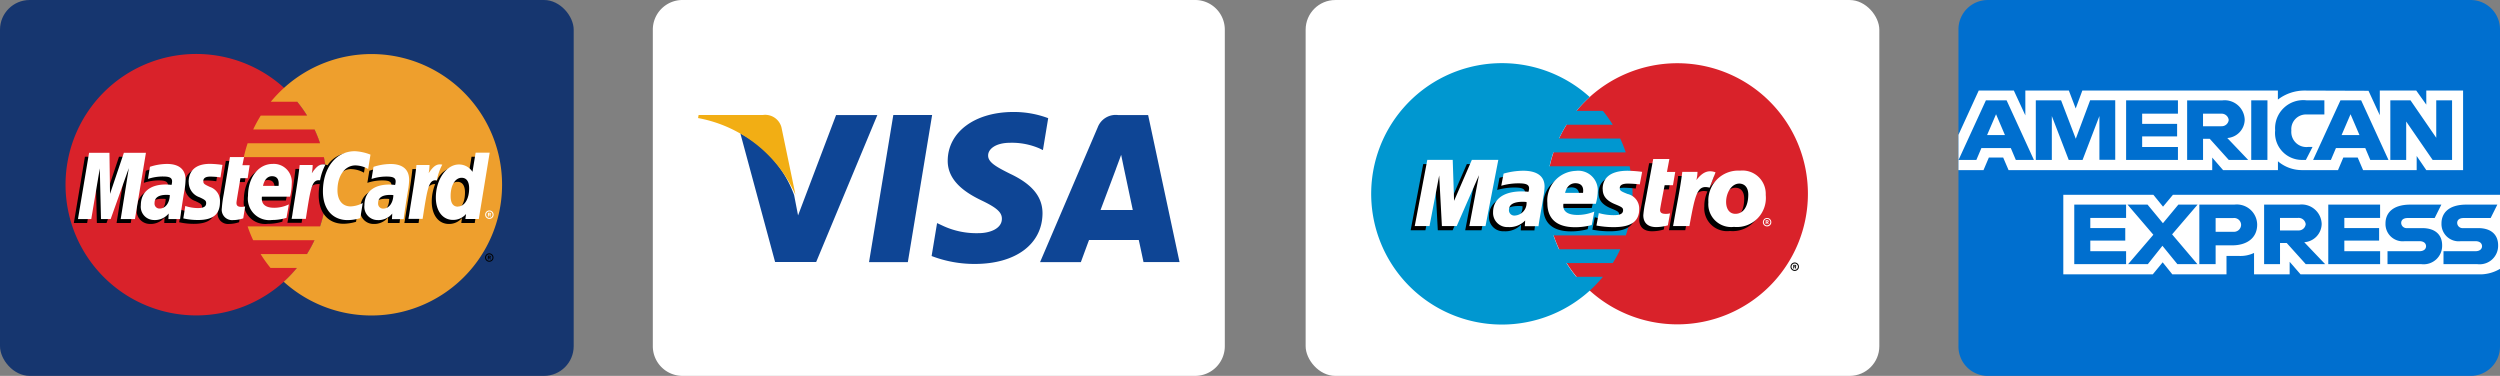 <svg xmlns="http://www.w3.org/2000/svg" width="126.375" height="19.001" viewBox="0 0 126.375 19.001">
  <rect x="0" y="0" width="126.375" height="19.001" fill="#808080" stroke="none"/>
  <g id="Group_11124" data-name="Group 11124" transform="translate(-806 -3852)">
    <g id="mastercard-svgrepo-com" transform="translate(806 3852.174)">
      <rect id="Rectangle_2074" data-name="Rectangle 2074" width="29" height="19" rx="1.5" transform="translate(0 -0.174)" fill="#16366f"/>
      <path id="Path_26869" data-name="Path 26869" d="M103.216,77.108A6.608,6.608,0,1,1,96.608,70.5a6.608,6.608,0,0,1,6.608,6.608" transform="translate(-86.687 -67.946)" fill="#d9222a"/>
      <path id="Path_26870" data-name="Path 26870" d="M341.482,70.5a6.584,6.584,0,0,0-4.436,1.711,6.718,6.718,0,0,0-.667.7h1.335a6.7,6.7,0,0,1,.5.7h-2.343a6.6,6.6,0,0,0-.381.7h3.1a6.6,6.6,0,0,1,.28.7h-3.663a6.516,6.516,0,0,0-.192.7h4.047a6.644,6.644,0,0,1-.192,3.5h-3.663a6.531,6.531,0,0,0,.28.7h3.1a6.624,6.624,0,0,1-.381.7h-2.342a6.682,6.682,0,0,0,.5.7h1.335a6.6,6.6,0,0,1-.667.7A6.608,6.608,0,1,0,341.482,70.5" transform="translate(-322.69 -67.942)" fill="#ee9f2d"/>
      <path id="Path_26871" data-name="Path 26871" d="M122.245,211.641a.213.213,0,1,1,.213.213A.213.213,0,0,1,122.245,211.641Zm.213.162a.162.162,0,1,0,0-.324h0a.162.162,0,0,0-.162.162h0a.162.162,0,0,0,.162.162Zm-.029-.068h-.044v-.188h.079a.086.086,0,0,1,.048.009.057.057,0,0,1,.024.047.051.051,0,0,1-.033.048l.034.083h-.048l-.029-.074h-.032v.074Zm0-.106h.024a.055.055,0,0,0,.027,0,.025.025,0,0,0,.011-.021.023.023,0,0,0-.011-.019.055.055,0,0,0-.028,0h-.023v.048ZM106.1,208.681a1.2,1.2,0,0,0-.16-.011c-.407,0-.612.139-.612.415a.25.25,0,0,0,.257.278C105.88,209.363,106.091,209.085,106.1,208.681Zm.522,1.215h-.594l.014-.283a.9.9,0,0,1-.752.329.671.671,0,0,1-.655-.745c0-.663.464-1.051,1.26-1.051a2.433,2.433,0,0,1,.292.021.668.668,0,0,0,.028-.177c0-.181-.125-.248-.46-.248a2.377,2.377,0,0,0-.759.123c.008-.045.1-.613.1-.613a2.861,2.861,0,0,1,.859-.144c.616,0,.942.277.942.8a3.484,3.484,0,0,1-.058.54C106.777,208.843,106.643,209.69,106.625,209.9Zm-2.288,0h-.717l.411-2.577-.918,2.577h-.489l-.06-2.562-.432,2.562h-.672l.561-3.352h1.031l.063,1.876.629-1.876h1.147l-.555,3.352m13.068-1.215a1.2,1.2,0,0,0-.16-.011c-.406,0-.612.139-.612.415a.25.25,0,0,0,.257.278C117.181,209.363,117.392,209.085,117.4,208.681Zm.522,1.215h-.594l.013-.283a.9.9,0,0,1-.752.329.67.67,0,0,1-.655-.745c0-.663.463-1.051,1.259-1.051a2.428,2.428,0,0,1,.292.021.67.67,0,0,0,.028-.177c0-.181-.125-.248-.46-.248a2.382,2.382,0,0,0-.759.123c.008-.045.1-.613.1-.613a2.861,2.861,0,0,1,.858-.144c.616,0,.943.277.942.8a3.482,3.482,0,0,1-.058.54c-.062.4-.2,1.241-.214,1.448Zm-8.113-.041a1.638,1.638,0,0,1-.515.088.525.525,0,0,1-.567-.6,6.277,6.277,0,0,1,.1-.727c.041-.255.311-1.86.311-1.86h.713l-.083.413h.431l-.1.655h-.432c-.083.518-.2,1.164-.2,1.25,0,.141.075.2.246.2a.581.581,0,0,0,.193-.026l-.095.6m2.186-.022a2.434,2.434,0,0,1-.732.11,1.084,1.084,0,0,1-1.214-1.216c0-.932.529-1.618,1.248-1.618a.911.911,0,0,1,.963.986,2.93,2.93,0,0,1-.088.67h-1.42c-.048.4.205.56.62.56a1.688,1.688,0,0,0,.741-.172Zm-.4-1.616c0-.057.076-.487-.332-.487-.227,0-.39.173-.456.487Zm-4.543-.185a.8.8,0,0,0,.546.761c.291.137.335.177.335.3,0,.17-.128.247-.412.247a2.019,2.019,0,0,1-.643-.107s-.094.6-.1.63a3.308,3.308,0,0,0,.747.081c.757,0,1.106-.288,1.106-.911a.746.746,0,0,0-.506-.76c-.3-.138-.335-.169-.335-.3,0-.147.119-.223.351-.223a3.933,3.933,0,0,1,.515.041l.1-.632a4.863,4.863,0,0,0-.631-.053c-.8,0-1.08.419-1.078.923m8.433-.851a1.369,1.369,0,0,1,.641.181l.117-.727a2.106,2.106,0,0,0-.788-.283,1.428,1.428,0,0,0-1.171.631c-.416-.138-.587.141-.8.418l-.186.043a1.375,1.375,0,0,0,.023-.274h-.659c-.09.844-.25,1.7-.374,2.543l-.033.183h.718c.12-.778.185-1.277.225-1.614l.27-.15c.04-.15.167-.2.42-.195a3.054,3.054,0,0,0-.051.559c0,.892.481,1.447,1.253,1.447a2.25,2.25,0,0,0,.634-.1l.126-.764a1.4,1.4,0,0,1-.61.172c-.417,0-.669-.308-.669-.817,0-.738.375-1.256.911-1.256" transform="translate(-97.725 -198.796)"/>
      <path id="Path_26872" data-name="Path 26872" d="M109.941,209.549h-.717l.411-2.576-.918,2.576h-.489l-.06-2.562-.432,2.562h-.672l.561-3.351h1.031l.029,2.075.7-2.075H110.5l-.555,3.351" transform="translate(-103.123 -198.648)" fill="#fff"/>
      <path id="Path_26873" data-name="Path 26873" d="M558.654,211.6l-.159.968a.9.9,0,0,0-.685-.445,1.111,1.111,0,0,0-.907.678,5.959,5.959,0,0,1-.611-.168v0a4.035,4.035,0,0,0,.032-.41h-.659c-.09.844-.249,1.7-.374,2.543l-.033.183h.718c.1-.629.171-1.152.226-1.566.245-.221.368-.415.615-.4a2.336,2.336,0,0,0-.174.884c0,.682.345,1.131.866,1.131a.845.845,0,0,0,.661-.3l-.034.253h.679l.546-3.351Zm-.9,2.722c-.244,0-.367-.181-.367-.537,0-.536.231-.916.556-.916.246,0,.38.188.38.534C558.326,213.943,558.091,214.322,557.757,214.322Z" transform="translate(-534.818 -203.851)"/>
      <path id="Path_26874" data-name="Path 26874" d="M194.831,206.143a1.2,1.2,0,0,0-.16-.011c-.407,0-.612.139-.612.415a.251.251,0,0,0,.257.278C194.608,206.825,194.819,206.546,194.831,206.143Zm.522,1.214h-.594l.014-.282a.9.9,0,0,1-.752.329.671.671,0,0,1-.655-.745c0-.664.464-1.051,1.26-1.051a2.414,2.414,0,0,1,.292.021.67.67,0,0,0,.028-.177c0-.181-.125-.248-.46-.248a2.4,2.4,0,0,0-.759.122c.008-.045.1-.612.1-.612a2.85,2.85,0,0,1,.858-.145c.616,0,.943.277.942.8a3.513,3.513,0,0,1-.058.54C195.5,206.3,195.371,207.152,195.353,207.357Zm9.622-3.261-.117.728a1.371,1.371,0,0,0-.641-.181c-.536,0-.911.518-.911,1.256,0,.509.252.817.669.817a1.391,1.391,0,0,0,.609-.172l-.126.764a2.235,2.235,0,0,1-.634.1c-.772,0-1.253-.555-1.253-1.447,0-1.2.665-2.036,1.616-2.036a2.488,2.488,0,0,1,.789.174m1.157,2.047a1.2,1.2,0,0,0-.16-.011c-.406,0-.612.139-.612.415a.251.251,0,0,0,.257.278C205.909,206.825,206.12,206.546,206.132,206.143Zm.522,1.214h-.594l.014-.282a.9.9,0,0,1-.752.329.671.671,0,0,1-.655-.745c0-.664.464-1.051,1.259-1.051a2.416,2.416,0,0,1,.292.021.675.675,0,0,0,.028-.177c0-.181-.125-.248-.46-.248a2.4,2.4,0,0,0-.759.122c.008-.045.1-.612.1-.612a2.849,2.849,0,0,1,.858-.145c.616,0,.943.277.942.8a3.46,3.46,0,0,1-.058.54C206.806,206.3,206.672,207.152,206.654,207.357Zm-8.113-.041a1.641,1.641,0,0,1-.515.089.525.525,0,0,1-.567-.6,6.3,6.3,0,0,1,.1-.727c.041-.255.311-1.86.311-1.86h.713l-.083.413h.366l-.1.655H198.4c-.083.519-.2,1.164-.2,1.25,0,.141.075.2.246.2a.581.581,0,0,0,.193-.025l-.095.6m2.186-.022a2.439,2.439,0,0,1-.732.11,1.084,1.084,0,0,1-1.214-1.216c0-.932.529-1.618,1.248-1.618a.911.911,0,0,1,.963.987,2.937,2.937,0,0,1-.088.67h-1.42c-.048.4.205.56.62.56a1.683,1.683,0,0,0,.741-.172Zm-.4-1.616c0-.057.076-.487-.332-.487-.227,0-.389.174-.456.487Zm-4.543-.184a.8.8,0,0,0,.546.761c.29.136.335.177.335.3,0,.17-.128.247-.412.247a2.022,2.022,0,0,1-.643-.107s-.094.6-.1.629a3.327,3.327,0,0,0,.746.081c.757,0,1.107-.288,1.107-.911a.746.746,0,0,0-.506-.76c-.3-.138-.335-.169-.335-.3,0-.147.119-.223.351-.223a3.947,3.947,0,0,1,.516.041l.1-.632a4.858,4.858,0,0,0-.631-.053c-.8,0-1.08.419-1.078.923m14.668,1.864h-.679l.034-.254a.845.845,0,0,1-.661.3c-.522,0-.866-.45-.866-1.131,0-.907.535-1.671,1.167-1.671a.809.809,0,0,1,.685.372l.159-.968H211Zm-1.058-.63c.334,0,.569-.379.569-.919,0-.346-.134-.534-.38-.534-.325,0-.556.38-.556.916C209.025,206.547,209.149,206.728,209.393,206.728Zm-2.093-2.1c-.09.844-.249,1.7-.374,2.542l-.033.183h.718c.257-1.667.319-1.992.721-1.951a2.679,2.679,0,0,1,.272-.791c-.3-.063-.468.107-.688.43a2.462,2.462,0,0,0,.043-.413H207.3m-5.905,0c-.09.844-.25,1.7-.374,2.542l-.033.183h.718c.256-1.667.318-1.992.72-1.951a2.7,2.7,0,0,1,.272-.791c-.3-.063-.468.107-.688.43a2.5,2.5,0,0,0,.043-.413H201.4m9.371,2.512a.213.213,0,0,1,.427,0h0a.213.213,0,1,1-.427,0Zm.213.162a.162.162,0,0,0,.162-.162h0a.162.162,0,0,0-.162-.162h0a.162.162,0,1,0,0,.324Zm-.029-.069h-.044v-.187h.079a.086.086,0,0,1,.048.009.057.057,0,0,1,.024.047.051.051,0,0,1-.033.048l.035.082h-.049l-.029-.074h-.032v.074h0Zm0-.106h.024a.056.056,0,0,0,.027,0,.026.026,0,0,0,.011-.022.025.025,0,0,0-.011-.019.062.062,0,0,0-.028,0h-.023v.048h0Z" transform="translate(-186.247 -196.456)" fill="#fff"/>
    </g>
    <g id="visa-svgrepo-com" transform="translate(839 3852)">
      <path id="Path_26875" data-name="Path 26875" d="M1.483,0H27.431a1.5,1.5,0,0,1,1.483,1.52V17.481A1.5,1.5,0,0,1,27.431,19H1.483A1.5,1.5,0,0,1,0,17.481V1.52A1.5,1.5,0,0,1,1.483,0Z" fill="#fff"/>
      <path id="Path_26876" data-name="Path 26876" d="M122.71,156.559l1.228-7.439H125.9l-1.228,7.439Zm9.056-7.279a4.928,4.928,0,0,0-1.76-.312c-1.94,0-3.307,1.009-3.318,2.455-.011,1.069.976,1.665,1.72,2.021.764.365,1.021.6,1.018.923,0,.5-.61.726-1.175.726a4.006,4.006,0,0,1-1.848-.391l-.253-.118-.276,1.665a6.041,6.041,0,0,0,2.187.4c2.064,0,3.4-1,3.419-2.542.007-.846-.516-1.49-1.649-2.021-.686-.344-1.107-.574-1.1-.922,0-.309.356-.64,1.124-.64a3.524,3.524,0,0,1,1.47.285l.176.086.266-1.612m5.053-.16H135.3a.973.973,0,0,0-1.028.617l-2.916,6.818h2.062s.337-.917.413-1.118l2.515,0c.059.26.239,1.115.239,1.115h1.822l-1.589-7.435Zm-2.407,4.8c.162-.429.782-2.08.782-2.08-.012.02.161-.431.26-.71l.133.641s.376,1.776.455,2.148Zm-13.368-4.8-1.922,5.073-.2-1.031a5.747,5.747,0,0,0-2.719-3.121l1.758,6.506,2.077,0,3.091-7.425h-2.08" transform="translate(-111.781 -143.307)" fill="#0e4595"/>
      <path id="Path_26877" data-name="Path 26877" d="M63.494,152.956h-3.27l-.026.155A6.712,6.712,0,0,1,65.124,157l-.711-3.419a.849.849,0,0,0-.919-.628" transform="translate(-57.91 -147.143)" fill="#f2ae14"/>
    </g>
    <g id="maestro-svgrepo-com_1_" data-name="maestro-svgrepo-com (1)" transform="translate(872 3852.475)">
      <rect id="Rectangle_2075" data-name="Rectangle 2075" width="29" height="19" rx="1.5" transform="translate(0 -0.474)" fill="#fff"/>
      <path id="Path_26878" data-name="Path 26878" d="M344.249,77.105a6.6,6.6,0,1,1-6.6-6.605,6.6,6.6,0,0,1,6.6,6.605" transform="translate(-318.859 -67.779)" fill="#d9222a"/>
      <path id="Path_26879" data-name="Path 26879" d="M100.378,81.3a6.552,6.552,0,0,1-.5-.7h2.341a6.575,6.575,0,0,0,.381-.7h-3.1a6.563,6.563,0,0,1-.28-.7h3.66a6.652,6.652,0,0,0,.191-3.495H99.024a6.56,6.56,0,0,1,.192-.7h3.659a6.679,6.679,0,0,0-.279-.7H99.5a6.664,6.664,0,0,1,.38-.7h2.339a6.675,6.675,0,0,0-.5-.7h-1.333a6.663,6.663,0,0,1,.666-.7,6.607,6.607,0,1,0,.668,9.089h-1.335" transform="translate(-86.694 -67.776)" fill="#0097d0"/>
      <path id="Path_26880" data-name="Path 26880" d="M163.416,213.257a.213.213,0,1,1,.213.213.213.213,0,0,1-.213-.213Zm.213.162a.162.162,0,0,0,.162-.162h0a.162.162,0,0,0-.162-.162h0a.162.162,0,0,0-.162.162h0a.162.162,0,0,0,.162.162Zm-.029-.069h-.044v-.187h.079a.085.085,0,0,1,.048.009.056.056,0,0,1,.024.047.051.051,0,0,1-.032.048l.034.083h-.048l-.029-.074H163.6Zm0-.106h.024a.056.056,0,0,0,.027,0,.026.026,0,0,0,.011-.022.024.024,0,0,0-.011-.019.059.059,0,0,0-.028,0H163.6Zm-10.437-1.884a3.21,3.21,0,0,1-.844.111c-.921,0-1.4-.42-1.4-1.222a1.5,1.5,0,0,1,1.439-1.626.986.986,0,0,1,1.11.992,2.578,2.578,0,0,1-.1.673h-1.637c-.058.391.228.563.714.563a2.186,2.186,0,0,0,.847-.17Zm-.44-1.625c0-.059.091-.48-.383-.489-.262,0-.449.174-.525.489Zm.995-.184c0,.346.195.585.638.763.339.139.392.179.392.3,0,.172-.15.25-.482.248a2.74,2.74,0,0,1-.746-.107l-.119.631a4.756,4.756,0,0,0,.87.081c.884,0,1.292-.289,1.292-.915a.755.755,0,0,0-.59-.762c-.351-.14-.392-.171-.392-.3,0-.149.139-.224.41-.224a5.464,5.464,0,0,1,.6.041l.12-.634a6.463,6.463,0,0,0-.739-.055c-.936,0-1.261.422-1.258.928m-3.247,1.874h-.687l.016-.288a1.1,1.1,0,0,1-.867.333.716.716,0,0,1-.755-.747c0-.67.534-1.056,1.451-1.056a3.2,3.2,0,0,1,.337.021.592.592,0,0,0,.032-.177c0-.183-.144-.251-.53-.251a3.168,3.168,0,0,0-.876.122l.117-.615a3.751,3.751,0,0,1,.987-.145c.71,0,1.085.278,1.085.8a3.084,3.084,0,0,1-.067.543C150.688,210.147,150.491,211.181,150.471,211.426Zm-.6-1.221a1.566,1.566,0,0,0-.184-.011c-.468,0-.706.139-.706.415a.27.27,0,0,0,.3.281A.632.632,0,0,0,149.868,210.2Zm7.143,1.178a2.134,2.134,0,0,1-.591.089c-.421,0-.65-.215-.65-.6a5.753,5.753,0,0,1,.113-.726c.023-.136.388-2.116.388-2.116h.817l-.124.655h.419l-.114.669h-.421s-.231,1.16-.231,1.249c0,.141.085.2.281.2a.786.786,0,0,0,.222-.025l-.109.6m3.652-2.759a1.536,1.536,0,0,0-1.339.658l.236-.611c-.435-.16-.715.068-.969.392,0,0-.042.054-.085.1v-.48h-.768c-.1.847-.288,1.707-.432,2.555l-.035.185h.826c.078-.431.143-.781.207-1.059.175-.765.471-1,.914-.9a1.784,1.784,0,0,0-.158.756,1.156,1.156,0,0,0,1.293,1.243,1.468,1.468,0,0,0,1.6-1.631A1.177,1.177,0,0,0,160.663,208.623Zm-.24,2.183c-.292,0-.468-.24-.468-.606,0-.434.258-.924.672-.924.334,0,.449.265.449.547C161.075,210.441,160.822,210.806,160.422,210.806Zm-12.628.62h-.822l.489-2.574-1.125,2.574h-.749l-.137-2.559-.49,2.559h-.746l.635-3.348h1.285l.107,1.867.814-1.867h1.388l-.648,3.348" transform="translate(-138.906 -200.25)"/>
      <path id="Path_26881" data-name="Path 26881" d="M167.421,205.6a.213.213,0,1,1,0,.008S167.421,205.606,167.421,205.6Zm.213.162a.162.162,0,1,0-.162-.162A.162.162,0,0,0,167.635,205.766Zm-.029-.069h-.044v-.187h.079a.086.086,0,0,1,.048.009.057.057,0,0,1,.024.047.051.051,0,0,1-.033.048l.034.083h-.048l-.028-.074h-.032v.074h0Zm0-.106h.024a.058.058,0,0,0,.027,0,.026.026,0,0,0,.011-.022.023.023,0,0,0-.01-.019.056.056,0,0,0-.028,0h-.023Zm-8.835.16a3.207,3.207,0,0,1-.844.111c-.921,0-1.4-.42-1.4-1.222a1.5,1.5,0,0,1,1.439-1.626.986.986,0,0,1,1.11.991,2.591,2.591,0,0,1-.1.673h-1.637c-.058.391.227.563.714.563a2.185,2.185,0,0,0,.847-.17Zm-.44-1.625c0-.059.091-.48-.383-.489-.262,0-.449.174-.525.489Zm.995-.184c0,.346.195.585.637.763.339.139.392.179.392.3,0,.172-.15.251-.482.248a2.735,2.735,0,0,1-.746-.107l-.119.631a4.716,4.716,0,0,0,.87.081c.884,0,1.292-.29,1.292-.915a.755.755,0,0,0-.59-.762c-.351-.14-.392-.171-.392-.3,0-.149.139-.224.41-.224a5.463,5.463,0,0,1,.6.041l.12-.635a6.461,6.461,0,0,0-.738-.055c-.937,0-1.261.421-1.258.928m-3.247,1.874h-.687l.017-.288a1.1,1.1,0,0,1-.867.332.716.716,0,0,1-.755-.747c0-.67.533-1.056,1.451-1.056a3.209,3.209,0,0,1,.337.021.59.59,0,0,0,.032-.177c0-.183-.144-.251-.53-.251a3.176,3.176,0,0,0-.876.122l.117-.614a3.748,3.748,0,0,1,.987-.145c.71,0,1.085.278,1.085.8a3.1,3.1,0,0,1-.067.543C156.3,204.538,156.1,205.572,156.078,205.817Zm-.6-1.222a1.542,1.542,0,0,0-.184-.012c-.468,0-.706.139-.706.415a.27.27,0,0,0,.3.281A.632.632,0,0,0,155.475,204.6Zm7.143,1.178a2.138,2.138,0,0,1-.591.089c-.421,0-.65-.215-.65-.6a5.749,5.749,0,0,1,.113-.726c.023-.136.388-2.116.388-2.116h.817l-.123.655h.419l-.114.669h-.421s-.231,1.16-.231,1.249c0,.141.085.2.281.2a.777.777,0,0,0,.222-.025l-.109.6m4.065-1.559c0,.617-.253.983-.653.983-.292,0-.468-.24-.468-.606,0-.434.258-.924.672-.924C166.568,203.667,166.683,203.932,166.683,204.214Zm.882.017a1.177,1.177,0,0,0-1.3-1.217,1.512,1.512,0,0,0-1.6,1.6,1.156,1.156,0,0,0,1.293,1.243A1.467,1.467,0,0,0,167.565,204.232Zm-4.219-1.155c-.1.847-.288,1.706-.431,2.556l-.035.185h.826c.3-1.64.4-2.107,1.021-1.942l.3-.776c-.435-.16-.715.068-.968.392a1.9,1.9,0,0,0,.056-.414h-.767m-9.945,2.74h-.822l.488-2.574-1.125,2.574h-.749l-.137-2.559-.49,2.559h-.746l.635-3.349h1.285l.068,2.073.9-2.073h1.337l-.648,3.349" transform="translate(-144.307 -194.847)" fill="#fff"/>
    </g>
    <g id="amex-svgrepo-com" transform="translate(904.256 3851.503)">
      <path id="Path_26883" data-name="Path 26883" d="M1.467,0H25.908a1.484,1.484,0,0,1,1.467,1.5v16A1.484,1.484,0,0,1,25.908,19H1.467A1.484,1.484,0,0,1,0,17.5V1.5A1.484,1.484,0,0,1,1.467,0Z" transform="translate(0.744 0.498)" fill="#006fcf"/>
      <path id="Path_26882" data-name="Path 26882" d="M6.3,19.159V15.138h4.553l.488.6.5-.6H28.375v3.744a1.994,1.994,0,0,1-.932.277h-9.15l-.551-.634v.634h-1.8V18.077a1.6,1.6,0,0,1-.779.151h-.614v.931H11.811l-.488-.608-.5.608ZM1,12.107,2.024,9.869H3.8l.581,1.254V9.869h2.2l.346.906.335-.906h9.885v.456a2.21,2.21,0,0,1,1.374-.456l3.207.011.571,1.237V9.869h1.843l.507.711V9.869h1.86V13.89h-1.86l-.486-.713v.713H21.454l-.272-.634h-.728l-.268.634H18.35a1.872,1.872,0,0,1-1.2-.446v.446H14.377l-.549-.634v.634H3.533l-.272-.634H2.536l-.27.634H1Zm.005,1.268,1.382-3.011H3.434l1.38,3.011H3.9l-.254-.6H2.16l-.255.6ZM3.35,12.119,2.9,11.065l-.453,1.054Zm1.56,1.256V10.364l1.278,0,.743,1.941.726-1.946H8.925v3.011h-.8V11.157l-.851,2.218h-.7l-.854-2.218v2.218Zm4.565,0V10.364h2.62v.673H10.286v.515h1.767v.634H10.286v.535h1.809v.654Zm3.085,0V10.365h1.787a1.014,1.014,0,0,1,1.123.977.943.943,0,0,1-.881.925l1.057,1.109h-.981l-.963-1.07h-.338v1.07Zm1.721-2.337h-.918v.634h.93a.355.355,0,0,0,.368-.317A.36.36,0,0,0,14.281,11.038Zm2.337,2.337H15.8V10.364h.82Zm1.944,0h-.177a1.36,1.36,0,0,1-1.376-1.493,1.425,1.425,0,0,1,1.6-1.518h.888v.713h-.92a.743.743,0,0,0-.749.812.763.763,0,0,0,.866.828H18.9Zm.366,0,1.382-3.011h1.047l1.38,3.011h-.919l-.254-.6H20.082l-.255.6Zm2.344-1.256-.452-1.054-.453,1.054Zm1.559,1.256V10.364h1.021l1.3,1.892V10.364h.8v3.011H24.97l-1.337-1.941v1.941ZM6.854,18.644V15.633h2.62v.673H7.665v.515H9.432v.634H7.665v.535H9.474v.654Zm12.84,0V15.633h2.62v.673H20.506v.515h1.758v.634H20.506v.535h1.809v.654Zm-10.118,0,1.276-1.487L9.546,15.633h1.012l.778.942.781-.942h.972L11.8,17.138l1.278,1.505H12.066l-.755-.927-.737.927Zm3.6,0V15.634h1.774A1.029,1.029,0,0,1,16.1,16.646c0,.692-.542,1.047-1.257,1.047H14v.951Zm1.714-2.33H14v.693h.888a.361.361,0,0,0,.4-.347A.353.353,0,0,0,14.887,16.314Zm1.561,2.329V15.633h1.787a1.014,1.014,0,0,1,1.123.977.943.943,0,0,1-.881.925l1.057,1.109h-.981l-.963-1.07h-.338v1.07Zm1.721-2.337h-.918v.634h.93a.355.355,0,0,0,.369-.317A.36.36,0,0,0,18.169,16.306Zm4.517,2.337V17.99h1.607c.238,0,.341-.12.341-.253s-.1-.255-.341-.255h-.726a.872.872,0,0,1-.983-.9c0-.483.322-.948,1.26-.948h1.564l-.338.677H23.718c-.259,0-.338.127-.338.249a.272.272,0,0,0,.3.262h.761c.7,0,1.009.374,1.009.864a.934.934,0,0,1-1.047.958Zm2.83,0V17.99h1.607c.238,0,.341-.12.341-.253s-.1-.255-.341-.255H26.4a.872.872,0,0,1-.983-.9c0-.483.322-.948,1.26-.948h1.564l-.338.677H26.548c-.259,0-.338.127-.338.249a.272.272,0,0,0,.3.262h.761c.7,0,1.009.374,1.009.864a.934.934,0,0,1-1.047.958Z" transform="translate(-0.256 -4.794)" fill="#fff" fill-rule="evenodd"/>
    </g>
  </g>
</svg>

